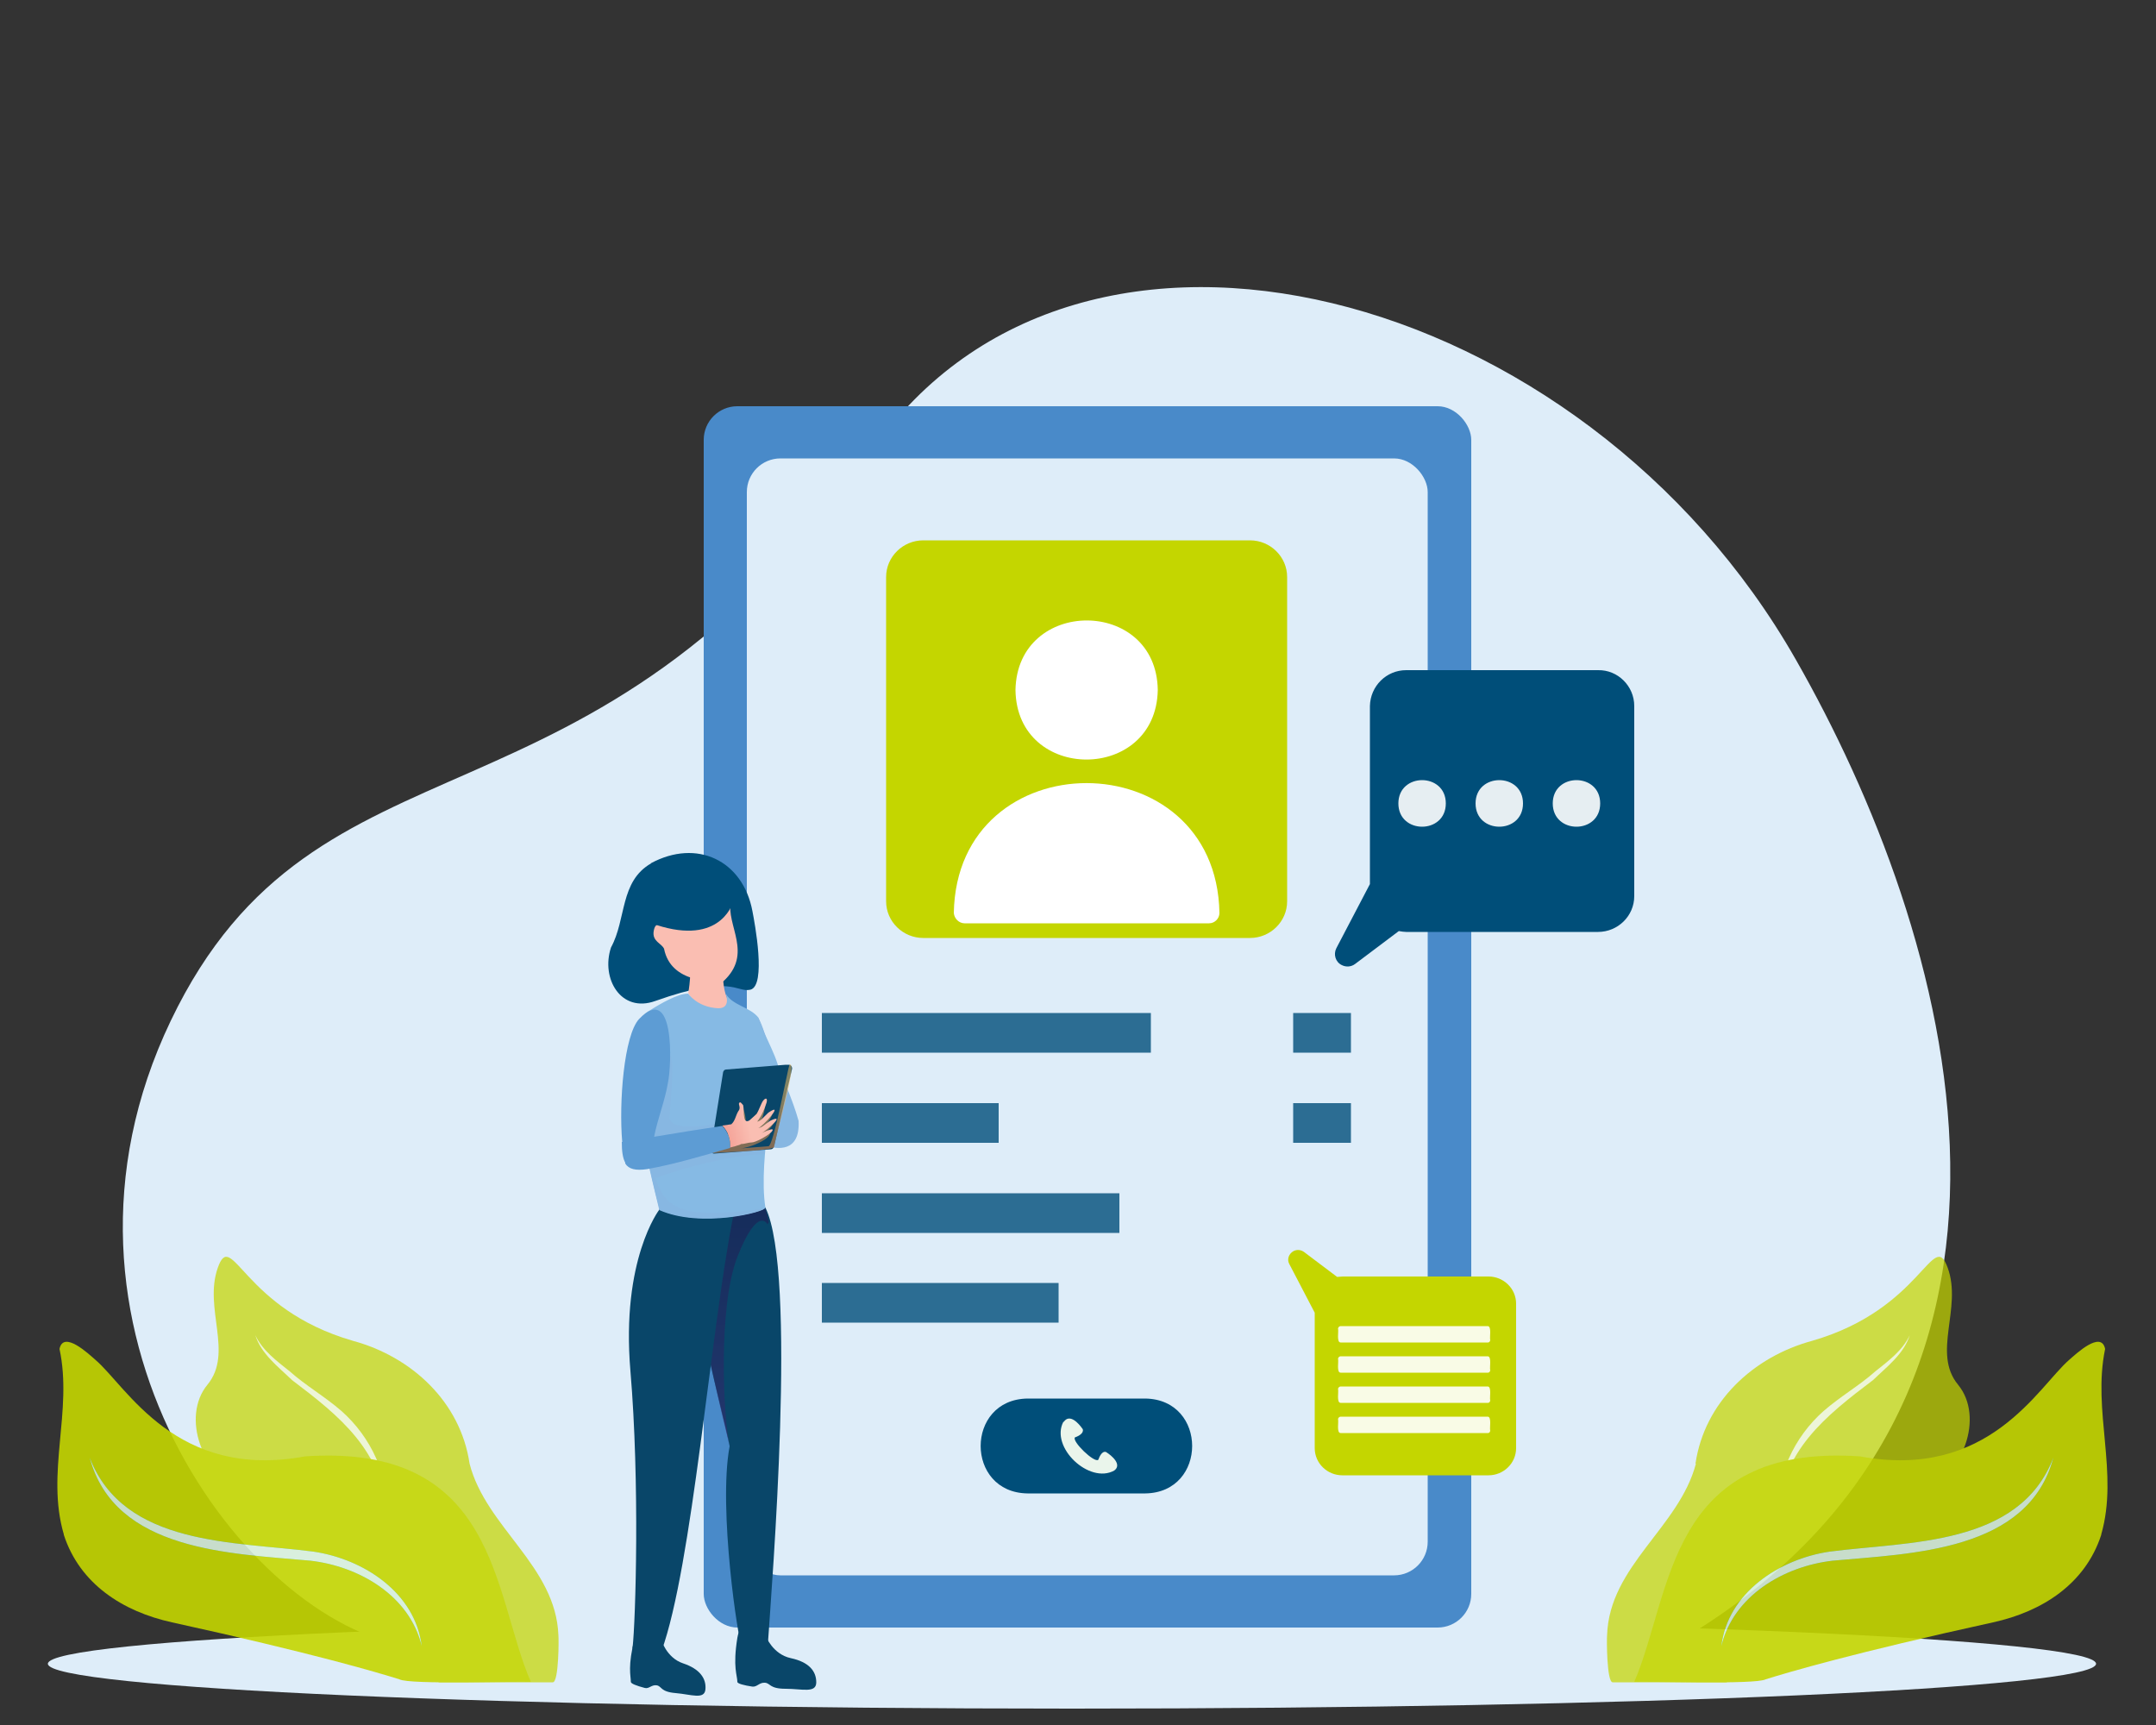 <?xml version="1.0" encoding="UTF-8"?>
<svg xmlns="http://www.w3.org/2000/svg" xmlns:xlink="http://www.w3.org/1999/xlink" version="1.1" viewBox="0 0 500 400">
  <rect x="0" y="0" width="500" height="400" fill="#333333" stroke="none"/>
  <defs>
    <style>
      .st0 {
        fill: #86bae4;
      }

      .st1, .st2 {
        fill-rule: evenodd;
      }

      .st1, .st3 {
        fill: #deedf9;
      }

      .st4 {
        fill: url(#Unbenannter_Verlauf_10);
      }

      .st4, .st5 {
        opacity: .5;
      }

      .st4, .st5, .st6, .st7, .st8 {
        isolation: isolate;
      }

      .st4, .st5, .st7 {
        mix-blend-mode: multiply;
      }

      .st5 {
        fill: url(#Unbenannter_Verlauf_17);
      }

      .st9 {
        fill: #c4d600;
      }

      .st10 {
        fill: #498ac9;
      }

      .st11 {
        fill: #004e79;
      }

      .st12 {
        fill: #3db552;
      }

      .st13, .st8 {
        fill: #fff;
      }

      .st2, .st14 {
        fill: #094669;
      }

      .st15, .st7 {
        fill: #87b7e2;
      }

      .st16 {
        fill: #fabeb2;
      }

      .st17 {
        fill: #5d9cd4;
      }

      .st18 {
        opacity: .9;
      }

      .st19, .st8 {
        opacity: .8;
      }

      .st20 {
        fill: url(#Unbenannter_Verlauf_203);
      }

      .st21 {
        fill: url(#Unbenannter_Verlauf_204);
      }

      .st22 {
        fill: url(#Unbenannter_Verlauf_205);
      }

      .st23 {
        fill: url(#Unbenannter_Verlauf_201);
      }

      .st24 {
        fill: url(#Unbenannter_Verlauf_202);
      }

      .st25 {
        fill: url(#Unbenannter_Verlauf_20);
      }

      .st26 {
        fill: url(#Unbenannter_Verlauf_22);
      }

      .st27 {
        fill: #eaf5eb;
      }
    </style>
    <linearGradient id="Unbenannter_Verlauf_20" data-name="Unbenannter Verlauf 20" x1="3811" y1="-386.7" x2="3809" y2="-394" gradientTransform="translate(-3649.3 175.9) rotate(-2.8) scale(1 -1)" gradientUnits="userSpaceOnUse">
      <stop offset="0" stop-color="#ef877e"></stop>
      <stop offset="1" stop-color="#fabeb2"></stop>
    </linearGradient>
    <linearGradient id="Unbenannter_Verlauf_201" data-name="Unbenannter Verlauf 20" x1="3796.5" y1="-41.6" x2="3797" y2="-51.3" xlink:href="#Unbenannter_Verlauf_20"></linearGradient>
    <linearGradient id="Unbenannter_Verlauf_202" data-name="Unbenannter Verlauf 20" x1="3834.1" y1="-495.2" x2="3834.4" y2="-499.6" gradientTransform="translate(4016.7 354.6) rotate(-173)" xlink:href="#Unbenannter_Verlauf_20"></linearGradient>
    <linearGradient id="Unbenannter_Verlauf_10" data-name="Unbenannter Verlauf 10" x1="169.5" y1="-290.8" x2="169.9" y2="-167.6" gradientTransform="translate(0 99.3) scale(1 -1)" gradientUnits="userSpaceOnUse">
      <stop offset="0" stop-color="#543e98"></stop>
      <stop offset="1" stop-color="#1d0d45"></stop>
    </linearGradient>
    <linearGradient id="Unbenannter_Verlauf_22" data-name="Unbenannter Verlauf 22" x1="171.3" y1="-180.5" x2="177.9" y2="-128.5" gradientTransform="translate(0 99.3) scale(1 -1)" gradientUnits="userSpaceOnUse">
      <stop offset="0" stop-color="#635ca8"></stop>
      <stop offset="1" stop-color="#df7db2"></stop>
    </linearGradient>
    <linearGradient id="Unbenannter_Verlauf_17" data-name="Unbenannter Verlauf 17" x1="194.8" y1="-154" x2="191.2" y2="-180.9" gradientTransform="translate(368.4 99.3) rotate(-180)" gradientUnits="userSpaceOnUse">
      <stop offset="0" stop-color="#fec15f"></stop>
      <stop offset="1" stop-color="#f15922"></stop>
    </linearGradient>
    <linearGradient id="Unbenannter_Verlauf_203" data-name="Unbenannter Verlauf 20" x1="3581.4" y1="-1327.2" x2="3577.8" y2="-1337.8" gradientTransform="translate(-876 -3425.1) rotate(94.6)" xlink:href="#Unbenannter_Verlauf_20"></linearGradient>
    <linearGradient id="Unbenannter_Verlauf_204" data-name="Unbenannter Verlauf 20" x1="3588.4" y1="-1331" x2="3588.5" y2="-1331" gradientTransform="translate(-876 -3425.1) rotate(94.6)" xlink:href="#Unbenannter_Verlauf_20"></linearGradient>
    <linearGradient id="Unbenannter_Verlauf_205" data-name="Unbenannter Verlauf 20" x1="3588.7" y1="-1331.3" x2="3589.2" y2="-1331" gradientTransform="translate(-876 -3425.1) rotate(94.6)" xlink:href="#Unbenannter_Verlauf_20"></linearGradient>
  </defs>
  <g class="st6">
    <g id="contact-information">
      <g>
        <path class="st1" d="M240.9,379.5c55.3,0,106.1.8,146.5,2.2,98.7-56.4,64.6-166.5,29.1-228.7-49.3-86.6-166-117.7-214.2-48.6-65.5,93.8-128.6,61.1-162.7,132.3-34.1,71.2,17.7,139.5,54.9,145,40.4-1.4,91.2-2.2,146.5-2.2h0Z"></path>
        <path class="st1" d="M248.6,375.4c131.2,0,237.5,4.7,237.5,10.4s-106.3,10.4-237.5,10.4-237.5-4.7-237.5-10.4,106.4-10.4,237.5-10.4Z"></path>
      </g>
      <g>
        <rect class="st10" x="163.2" y="94.2" width="178" height="283.2" rx="7.8" ry="7.8"></rect>
        <rect class="st3" x="173.2" y="106.3" width="157.9" height="259" rx="7.8" ry="7.8"></rect>
        <path class="st9" d="M298.5,133.8v75.2c0,4.7-3.9,8.5-8.6,8.5,0,0,0,0,0,0h-75.8c-4.7,0-8.6-3.8-8.6-8.5v-75.2c0-4.7,3.9-8.5,8.6-8.5h75.8c4.7,0,8.6,3.8,8.6,8.5h0Z"></path>
        <path class="st13" d="M268.5,160c-.4,21.5-32.7,21.5-33,0,.4-21.5,32.7-21.5,33,0Z"></path>
        <path class="st13" d="M282.8,211.7c0,1.3-1.1,2.4-2.4,2.4,0,0,0,0,0,0h-56.7c-1.3,0-2.4-1.1-2.5-2.4,0,0,0,0,0,0,.7-40.2,60.9-40.1,61.6,0Z"></path>
        <g class="st19">
          <path class="st11" d="M190.6,234.9h76.3v9.2h-76.3v-9.2ZM190.6,255.8h41v9.2h-41v-9.2ZM190.6,276.7h69v9.2h-69v-9.2ZM190.6,297.5h54.9v9.2h-54.9v-9.2Z"></path>
        </g>
        <g class="st19">
          <path class="st11" d="M313.3,244.1h-13.4v-9.2h13.4v9.2Z"></path>
          <path class="st11" d="M313.3,265h-13.4v-9.2h13.4v9.2Z"></path>
        </g>
        <path class="st11" d="M265.6,346.3h-27.3c-14.5-.2-14.5-21.8,0-22h27.3c14.5.2,14.5,21.8,0,22Z"></path>
        <path class="st27" d="M246.6,329.7c-3.1,5.9,6,14.5,11.8,11.3,1.9-1.4-.6-3.5-1.9-4.3-.9-.3-1.5,1-1.8,1.8-.9.8-6.2-4.3-5.4-5.2.9-.3,2.1-1,1.8-1.9-.9-1.3-3-3.7-4.4-1.7Z"></path>
        <g>
          <path class="st11" d="M370.6,155.4h-44.5c-4.6,0-8.3,3.7-8.4,8.3v41.3l-7.8,14.9c-.7,1.4-.2,3.2,1.3,3.9,1,.5,2.2.4,3.1-.3l10.1-7.6c.6.1,1.2.2,1.7.2h44.5c4.6,0,8.4-3.7,8.4-8.3v-44.1c0-4.6-3.8-8.4-8.4-8.3,0,0,0,0,0,0Z"></path>
          <g class="st18">
            <path class="st13" d="M353.2,186.3c0,7.2-11,7.2-11,0,0-7.2,11-7.2,11,0ZM371.1,186.3c0,7.2-11,7.2-11,0s11-7.2,11,0ZM324.3,186.3c0,7.2,11,7.2,11,0,0-7.2-11-7.2-11,0Z"></path>
          </g>
        </g>
        <g>
          <path class="st9" d="M345.1,342.1h-33.8c-3.5,0-6.4-2.8-6.4-6.3,0,0,0,0,0,0v-31.4l-5.9-11.3c-.6-1.1-.1-2.4,1-3,.8-.4,1.7-.3,2.4.2l7.7,5.8c.4,0,.9-.1,1.3-.1h33.8c3.5,0,6.4,2.8,6.4,6.3h0v33.5c0,3.5-2.9,6.3-6.4,6.3,0,0,0,0,0,0h0Z"></path>
          <g class="st18">
            <path class="st13" d="M345,311.3h-34.1c-1,0-.4-2.7-.6-3.2,0-.3.3-.6.6-.6h34.1c1,0,.4,2.7.6,3.2,0,.3-.2.6-.5.6,0,0,0,0,0,0ZM345,318.3h-34.1c-1,0-.4-2.7-.6-3.2,0-.3.3-.6.6-.6h34.1c1,0,.4,2.7.6,3.2,0,.3-.2.6-.5.6,0,0,0,0,0,0ZM345,325.3h-34.1c-1,0-.4-2.7-.6-3.2,0-.3.3-.6.6-.6h34.1c1,0,.4,2.7.6,3.2,0,.3-.2.6-.5.6,0,0,0,0,0,0ZM345,332.3h-34.1c-1,0-.4-2.7-.6-3.2,0-.3.3-.6.6-.6h34.1c1,0,.4,2.7.6,3.2,0,.3-.2.6-.5.6,0,0,0,0,0,0Z"></path>
          </g>
        </g>
      </g>
      <g class="st18">
        <g class="st19">
          <path class="st9" d="M393.2,339.4c2.1-14.3,13.4-24.8,27.1-28.5,25.6-7.4,28-26.3,31.4-16.9s-3.7,19.7,2.4,27.1c6.1,7.4,1.3,21.3-8.6,24.3-9.8,3-45,26.2-45,44.7h-26.5c-1.4,0-1.4-10.1-1.3-10.9.5-16.1,16.7-25,20.6-39.8Z"></path>
          <g class="st19">
            <path class="st13" d="M412.4,351.4c-.6-9.1,3.7-18.2,10.5-24.2,3.9-3.4,8.3-5.9,12-9.2,3-2.4,6.3-4.8,8-8.4-1.4,4.4-5.3,7.3-8.5,10.4-11.1,8.4-21.2,16.4-22.1,31.4Z"></path>
          </g>
        </g>
        <path class="st9" d="M487.3,355.9c-3.7,11.4-13.7,17.8-25.1,20.3-32.4,7.1-47.6,11.6-52.7,13.2-2.4,1.3-27.4.4-30.5.6,8.8-20.3,7.6-55.3,52.3-52.3,30,5.6,41.4-16.2,48.6-22.4,1.5-1.3,7.4-6.9,8.3-2.5-3,14.4,3.2,28.7-.9,43Z"></path>
        <path class="st12" d="M476.2,338c-5.8,21.8-32.8,22.2-51.2,23.9-11.3,1.3-23,8.1-25.8,19.8,1.5-12.4,13.5-20.2,25.1-21.9,18.3-2.4,44-1.2,51.9-21.8Z"></path>
        <path class="st8" d="M476.2,338c-5.8,21.8-32.8,22.2-51.2,23.9-11.3,1.3-23,8.1-25.8,19.8,1.5-12.4,13.5-20.2,25.1-21.9,18.3-2.4,44-1.2,51.9-21.8Z"></path>
        <g class="st19">
          <path class="st9" d="M108.9,339.4c-2.1-14.3-13.4-24.8-27.1-28.5-25.6-7.4-28-26.3-31.3-16.9s3.7,19.7-2.4,27.1c-6.1,7.4-1.3,21.3,8.6,24.3,9.8,3,45,26.2,45,44.7h26.5c1.4,0,1.4-10.1,1.3-10.9-.6-16.1-16.8-25-20.6-39.8Z"></path>
          <g class="st19">
            <path class="st13" d="M89.7,351.4c.6-9.1-3.7-18.2-10.5-24.2-3.9-3.4-8.3-5.9-12-9.2-3-2.4-6.3-4.8-8-8.4,1.4,4.4,5.3,7.3,8.5,10.4,11.1,8.4,21.1,16.4,22.1,31.5Z"></path>
          </g>
        </g>
        <path class="st9" d="M14.8,355.9c3.7,11.4,13.7,17.8,25.1,20.3,32.4,7.1,47.6,11.6,52.7,13.2,2.4,1.3,27.4.4,30.5.6-8.8-20.3-7.6-55.3-52.3-52.3-30,5.6-41.4-16.2-48.7-22.4-1.5-1.3-7.4-6.9-8.3-2.5,3.1,14.4-3.2,28.7,1,43Z"></path>
        <path class="st12" d="M20.8,338c5.8,21.8,32.8,22.2,51.2,23.9,11.3,1.3,23,8.1,25.8,19.8-1.5-12.4-13.5-20.2-25.1-21.9-18.3-2.4-44-1.2-51.9-21.8Z"></path>
        <path class="st8" d="M20.8,338c5.8,21.8,32.8,22.2,51.2,23.9,11.3,1.3,23,8.1,25.8,19.8-1.5-12.4-13.5-20.2-25.1-21.9-18.3-2.4-44-1.2-51.9-21.8Z"></path>
      </g>
      <path class="st25" d="M178.1,380.8v3.7c0,.5-4.9,1-7.1-.5l.8-3,4.9-1.7,1.4,1.5Z"></path>
      <path class="st15" d="M174.7,235.8s7.8,14.4,10.5,24.1c.4,7.7-5.4,6.3-6.9,6s-3.6-30.1-3.6-30.1h0Z"></path>
      <path class="st11" d="M150.9,200.2c10.7-5.8,21.4-.7,23.6,11.1.5,2.6,3.3,17.3-.5,18.2-3.3.7-4.3-3.7-22,2.6-8,2.9-12.7-5.2-10.3-12.4,3.6-6.6,2-15.3,9.3-19.5h0Z"></path>
      <path class="st23" d="M167.8,221.1s-1.1,10.5,2.2,11.8c0,0-5.2,5.5-10.4-2.6,0,0,1.1-5.5,0-9.9l8.3.6Z"></path>
      <path class="st16" d="M169.5,208.9c-1.2,5.7,5.3,12.2-1.8,18.7-2.2,0-12.1.5-13.7-7.6-.6-1.3-2.8-1.7-2.4-4.1s1.8-1.2,1.8-1.2c0,0-.1-1.8,0-3.4s16.1-2.4,16.1-2.4h0Z"></path>
      <path class="st14" d="M169.2,335.4c-2.7,14.5,2.1,45.7,2.7,45.7,3.8,1.8,6.2-.2,6.2-.2.9-13.6,6.8-85.9-.6-100.9l-9.3-2.7c-3.1,3.7-5.3,8.2-6.4,12.9-2,10.5,5.8,36.6,7.4,45.1Z"></path>
      <path class="st24" d="M146.2,386.8c1.7,1.6,4.1,2,6.2,1.2.2-1.7.6-3.4,1-5-1.3.5-3.6.7-6.7-.8-.4,2.8-.6,4.6-.5,4.6Z"></path>
      <path class="st4" d="M161.3,295.1c.2,8.4,6.4,34.1,7.9,40.2-1.4-6.4-2.8-32.3,1.9-44.1s6.9-7.3,6.9-7.3l.3-.5c-.2-1.2-.6-2.3-.9-3.4l-9.3-2.6c-.6,0-6,12.2-6.4,12.9-.3,1.6-.5,3.2-.5,4.8Z"></path>
      <path class="st14" d="M152.9,280.5s-8.9,11.5-6.7,37.4,1.2,58,.5,64.2c1.5,4.6,6.7.8,6.7.8,7.2-19.9,11.3-73.8,16.6-100.7,4.1-16.8-17.1-1.8-17.1-1.8h0Z"></path>
      <path class="st0" d="M180.9,250.3c0,3.6-2.3,6.4-2.7,9.9-.8,6.3-1.6,14-.7,19.8.2.9-14.8,4.8-24.5.5-2.5-9.3-4.3-18.8-5.3-28.3,0-6.6-2.2-15.1,3-17.9,2.5-1.6,6.5-3.9,8.9-3.9,0,0,2.1,3.2,7,3.4,2.9,0,1.8-3.1,1.7-3.4,1.6,2.8,5.7,3.1,7.6,5.6,1.5,4.8,4.7,9.2,5.2,14.3h0Z"></path>
      <path class="st15" d="M175.7,235.8c0,.1,1.3,3.7,2.5,6.6-.8-2.7-1.7-5.5-2.5-6.6Z"></path>
      <path class="st26" d="M174.6,255.2h-.5c.2,0,.3,0,.5,0Z"></path>
      <path class="st11" d="M170.1,208.9s-2.4,9.9-16.5,6c-14-3.9,7.4-8.3,7.4-8.3l9,2.2Z"></path>
      <path class="st7" d="M177.4,280.1c.2.9-14.8,4.8-24.5.5-2-8.4-4.5-17.8-4.9-26.5.8.6,2.6.2,3.9-2.1,4.4-12.9,4.3-6.7,3.7,2.8-.1,1.6-.2,3-.3,4.1-.4,4,11.2,1.6,11.2,1.6l10.9,6.5c0,.2,0,.4,0,.6-7.9.2-19.7,3.4-25.4,5.6,2.4,7.5,7,9.6,25.4,7h0Z"></path>
      <path class="st14" d="M165,267.2c.2.2.4.3.6.3l13.2-1c.3,0,.6-.3.7-.6l4.2-18.1c0-.4-.2-.8-.6-.9,0,0-.2,0-.2,0,0,0-.6,0-.7,0l-13.8,1.1c-.4,0-.6.3-.7.6l-2.8,17.5v.5c-.1.3,0,.5,0,.7h0Z"></path>
      <path class="st5" d="M165,266.8h1.9c-.3-.2-.4-.4-.4-.7,0,0,0-.2,0-.2,0-.1,4.8-5.8,4.7-5.8,0,0,.9-3.6.9-3.6,0,0,1.2,2.5.7,4.1s4.7-4.8,4.7-4.8c0,0-.2,3.9-2.1,5.5l3.7-2.9c-.6,1.5-1.6,2.8-2.9,3.6l3.3-1.6c-.7,1.1-1.6,2-2.7,2.7l1.8-.3c-.2,1.4-4.4,3.3-6.9,3.5l6.5-.5c1.2,0,4.5-18,4.9-19,2.1-.6-3.9,18.7-3.5,19,.6,1.1-13.7,1.4-13.9,1.6-.4,0-.8-.2-.8-.6,0,0,0,0,.1,0h0Z"></path>
      <path class="st20" d="M171.7,265.4h0c-.8.3-1.6.5-2.4.7.2-1.9-.5-3.8-1.8-5.1.8-.1,1.5-.2,2.1-.3.9-.8,1-2,1.6-3,.7-.8,0-1.6.2-1.9s.3-.3.8.3c.6.2-.3,4.9,1.6,3.7l1.7-1.5s.6-1.2,1.1-2.4,1.5-1.7,1.2-.3c-.5,1.6-1.2,3.2-2.2,4.5,1-.3,1.1-.7,2.6-2.1,4-2.7-1.5,3.5-2.4,3.6,1-.2,1.2-.6,2.8-1.7,3.9-1.9-.9,2.4-2.1,2.9.6-.3,3.8-1.8,2.3-.2-1,.9-3.6,2.3-4.4,2.3s-1.8.4-2.6.4h0Z"></path>
      <path class="st21" d="M171.7,265.4h0,0Z"></path>
      <path class="st22" d="M171.7,265.4h0,0Z"></path>
      <path class="st17" d="M167.4,261.1c-4.7.7-10.4,1.6-15.7,2.5.8-4.2,2.5-8.3,3.2-12.5.9-4.2,1.6-23.4-6.7-14.8-3.5,3.8-4.7,19.4-3.9,28.5,0,0,0,0-.1,0,0,2.1.2,3.7.8,4.8,0,0,0,.2,0,.2h0c.8,1.3,2.4,1.7,5.1,1.3,6.6-1.2,12.8-3.1,19.2-4.9.2-1.9-.5-3.8-1.8-5.1Z"></path>
      <path class="st2" d="M177.6,379.4s1.6,4.2,5.8,5.1c4.2.9,5.9,3,5.9,5.6s-3.3,1.5-7.1,1.5-3.5-1.3-4.8-1.4-1.8,1-2.9.9c-2-.3-3.5-.7-3.5-1.1,0-1.5-1.1-3.4,0-10.2,1.2-6.9,6.4-.3,6.4-.3h0Z"></path>
      <path class="st2" d="M153.3,380.1s1.2,4.3,5.1,5.6c3.9,1.3,5.4,3.5,5.2,6s-3.3,1.2-6.9.9-3.2-1.6-4.4-1.8-1.8.9-2.8.6c-1.9-.5-3.2-1-3.2-1.4,0-1.5-.8-3.5.9-10.2,1.7-6.7,6.2.2,6.2.2h0Z"></path>
    </g>
  </g>
</svg>
